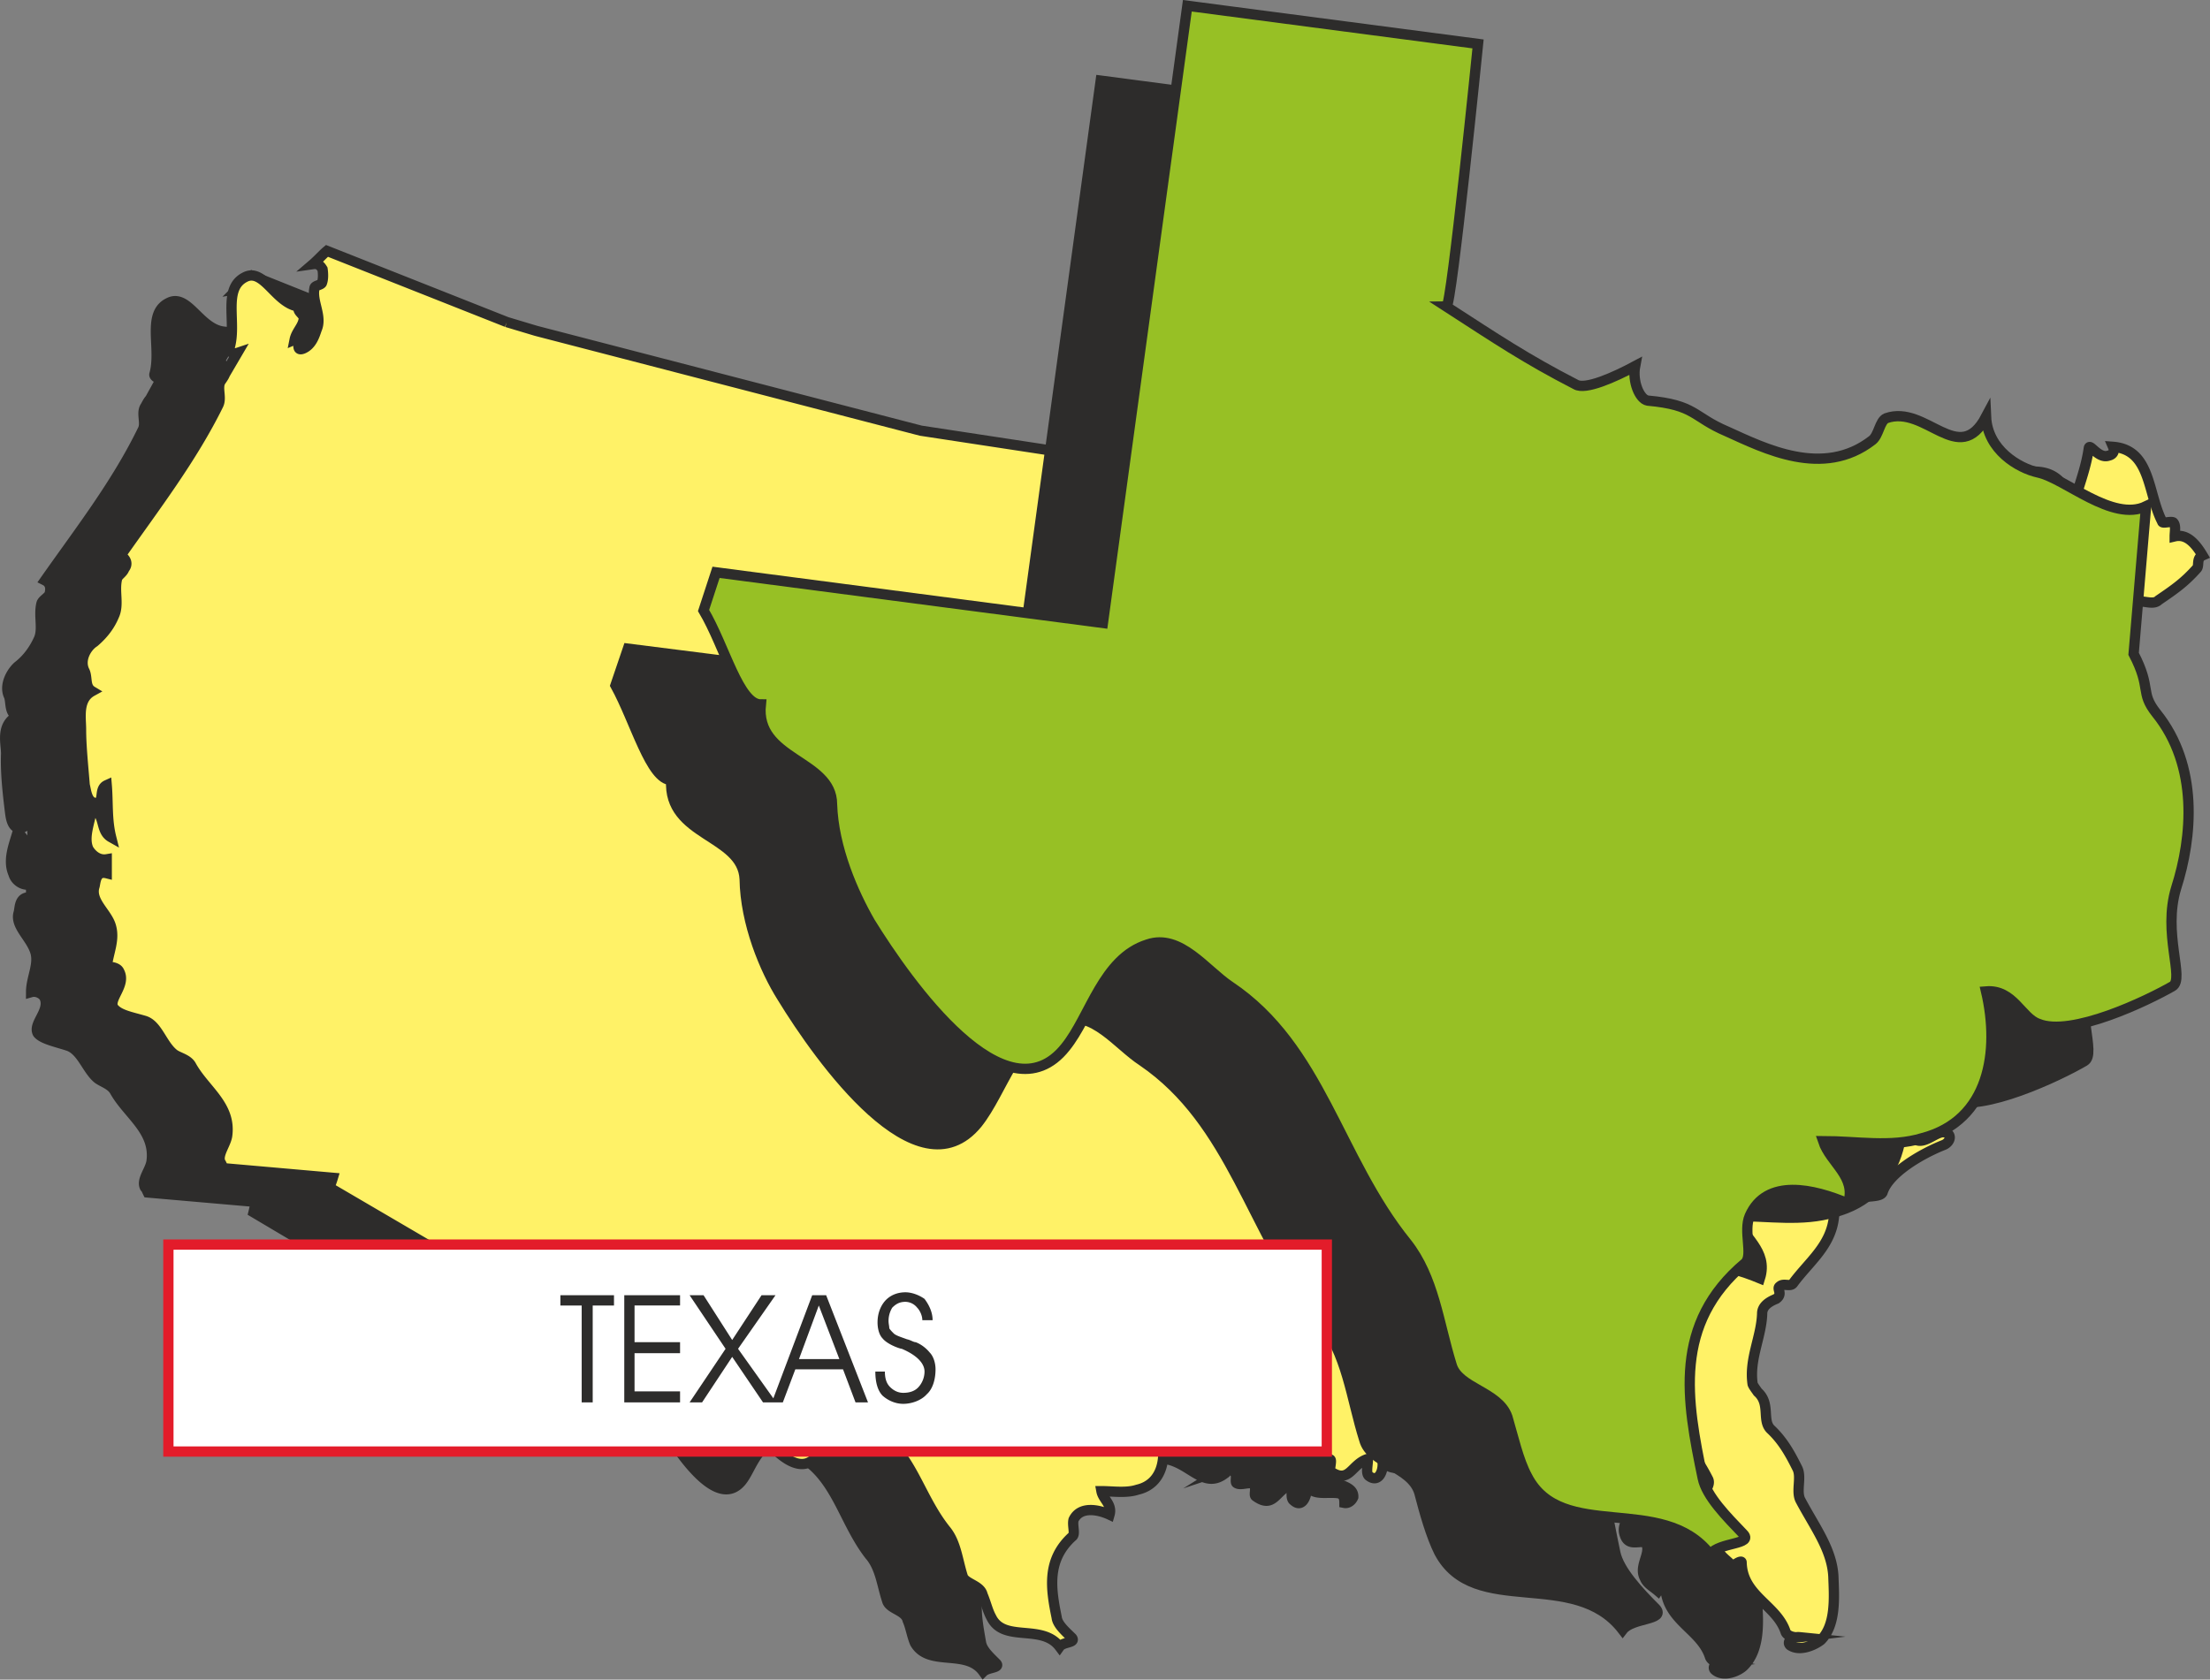 <svg xmlns="http://www.w3.org/2000/svg" width="289.002" height="219.708" viewBox="0 0 216.752 164.781"><rect x="0" y="0" width="216.752" height="164.781" fill="#808080" stroke="none"/><path d="M388.214 415.545c.072.144.144.36.072.36-.144.216-.504.288-.792.288.288-.288.576-.432.72-.648zm.36.504c-.072.144-.072.144-.144.144-.216.144-.288.36-.504.36h-.144s.072.144.144.216c.216-.216.504-.072.72-.216.216 0 .216 0 .216-.144.144-.216 0-.36-.288-.36zm.936.576c.288 0 .432-.072.648-.216v.216c-.216.216-.36.144-.648 0zm-.36-.505c0 .073-.072.145-.072.289.072.072.144 0 .144 0l.072-.144c-.144 0-.072-.144-.144-.144z" style="fill:#2d2c2b;stroke:#2d2c2b;stroke-width:1.008;stroke-miterlimit:10.433" transform="translate(-189.611 -338.372)"/><path d="m231.974 372.489-17.64-7.056c-.504.432-1.008.864-1.44 1.296.432-.072.792.144.864.504.216.36.216.936 0 1.368-.072.216-.72.288-.792.432-.216 1.44.864 2.808.288 4.104-.288.648-.504 1.584-1.224 1.944-1.08.36 0-1.296-1.008-1.008.288-.576.648-1.152 1.008-1.728.216-.648-.72-.864-.504-1.44-2.376-.288-3.528-3.816-5.4-2.808-2.16 1.08-.648 4.464-1.368 6.984-.072.216.36.504.72.36l-1.152 2.088c-.216.216-.36.576-.504.792-.36.648.144 1.584-.216 2.232-2.592 5.328-6.192 9.936-9.576 14.76.576.288.576.864.432 1.368-.216.36-.72.576-.792.936-.288 1.224.216 2.52-.288 3.528-.432.936-1.08 1.872-2.016 2.592-.72.648-1.368 1.944-.864 2.952.216.648 0 1.584.792 1.944-1.656.864-1.08 2.664-1.08 3.672-.072 1.8.144 3.744.36 5.544.072.504.144 1.944 1.152 1.728.72-.072.216-1.368.936-1.728.216 1.728 0 3.24.504 4.968-1.224-.648-.648-2.16-1.872-2.664-.36 1.224-.936 2.664-.36 3.96.144.576.864 1.224 1.728 1.008v1.296c-1.224-.144-1.08 1.08-1.224 1.512-.36 1.224 1.08 2.304 1.584 3.672.504 1.296-.36 2.664-.36 4.104.504-.144 1.08.144 1.296.504.648 1.296-1.152 2.592-.648 3.528.432.576 1.872.864 2.952 1.224 1.368.432 1.872 2.376 2.952 3.24.504.36 1.296.576 1.656 1.224 1.296 2.304 4.032 3.888 3.6 6.912-.144.864-1.008 1.8-.648 2.52.144.144.216.36.288.504l10.728.936c-.144-.072-.288.72-.36 1.008l14.688 8.712 8.856 1.584 3.6.72.576-2.16 6.912 1.44c.72 1.296 1.224 3.456 2.016 3.456-.216 2.016 2.664 2.016 2.664 3.672 0 1.584.792 3.312 1.368 4.392 1.44 2.232 4.968 7.344 7.2 4.536.864-1.08 1.368-3.24 3.096-3.744 1.152-.36 2.16.936 3.024 1.584 3.24 2.16 3.96 6.264 6.408 9.432 1.08 1.224 1.224 2.952 1.728 4.464.216.864 1.8.936 2.016 1.944.288.648.432 1.584.72 2.232 1.368 2.376 5.04.504 6.696 2.808.432-.432 1.656-.36 1.296-.792-.648-.648-1.368-1.296-1.512-2.016-.504-2.88-1.08-5.688 1.512-7.92.288-.216 0-1.152.216-1.656.504-1.512 2.304-1.08 3.672-.504.216-1.008-.72-1.584-1.008-2.304 1.224 0 2.448.216 3.672-.144 2.52-.72 2.88-3.24 2.304-5.4 1.008-.072 1.368.936 1.8 1.152 1.224.504 4.032-.792 4.968-1.296 3.024-.36 4.464 3.24 6.768 1.44.36-.216.216-.504-.216-.36.576-.36 1.08-.144 1.296.504.072.144-.072.72.072.792.432.288 1.368-.216 1.656.144.36.216 0 1.008.216 1.152 1.8 1.296 1.944-.648 3.6-1.224 0 .576-.216 1.44.144 1.656.936.864 1.44-.864 1.224-1.656.576 1.296 2.016.72 3.24.936.36.144.504.36.504.936.36.072.72-.216.864-.576.072-1.44-2.664-.936-2.232-2.664.072-.144.504 0 .864 0-.216-.504.144-.72.504-.936-.36-.288-.36-.648-.576-.864-.504-.576-1.008 1.296-1.728.36-.144-.216 0-.576 0-.864-1.008.072-1.944.864-2.808.288-1.296-.648-.072-1.368.504-1.584 1.584-.576 2.88 2.52 4.608.864-.576 0-1.224.216-1.368-.504v-.072c.144.72.792.576 1.368.576 1.44-.288 2.304-.72 3.888-.936.36 0 .648-.072 1.08 0-1.08-.936 0-1.008.504-1.584.36.936-.144 1.872.576 2.304 1.368.936.864-.072 2.304-.504.288.144 2.664-2.088 4.392-.648 1.296 1.224 2.808 2.016 4.32 2.88 1.8 1.224 3.024-2.376 4.248-2.016 3.024.72 5.472 3.528 6.912 6.552.36.936-1.224 1.8-.72 3.096.432 1.368 1.944.144 2.16 1.008.288.936-.792 2.088-.216 3.168.216.576.792.864 1.296 1.296.144-.216.72-.504.72-.432.144 3.384 3.528 4.176 4.392 6.912.144.36.72.648 1.296.576-.72-.144-1.152.432-.792.72.864.72 2.376.072 2.88-.504 1.512-1.584 1.368-4.248 1.224-6.264-.072-2.664-1.8-4.896-3.168-7.416-.432-.864.144-2.232-.216-3.168-.648-1.296-1.368-2.664-2.592-3.744-1.008-.864 0-2.52-1.296-3.816a2.111 2.111 0 0 1-.648-.72c-.36-2.376.936-4.536 1.008-6.984 0-.576.648-1.08 1.296-1.296.792-.648.072-1.08.288-1.224.504-.36 1.224 0 1.44-.36 1.584-2.16 3.744-3.744 4.104-6.696 0-.36 1.008-.864 1.584-1.44v-.072c1.152-.432 2.808-.072 3.024-.648.72-1.944 3.672-3.744 6.048-4.824.864-.216.864-1.08 0-1.08-.72-.216-2.304 1.656-3.168.36.504-.144 1.152.144 1.44-.576.288-.72-.648-1.152-.432-1.728.144-.72.864-.72 1.296-.504.144.144 0 .72 0 .792 1.872.288 3.096-1.728 2.088-2.952-1.44-1.8-2.52 1.944-3.168-.288-.144-.576 1.944-.072 2.448-1.368.36-.792-.936-.936-.936-1.728v.072c1.008.072.576-.648.432-.936-.072-.72-.432-1.224-1.296-.936-.648.216-1.512 1.08-1.728-.072-.216-.648.648-.72 1.296-.936-.72-1.08-1.512-2.376-.576-3.6-.72.216-.864-.72-1.296-1.008.432-.144 1.152-.144.792-.864-.216-.504-1.08-.864-1.152-1.44-.36-1.296-.36-2.88.432-4.104.144-.288 1.368-1.368 1.368-1.224-.36.72-.288 1.584-.216 2.304.072.144.36.36.288.504-.072.144-.288.432-.216.576 0 .144-.072.288 0 .288.216.288.288.576.36.792-.072 0 0 .144-.072.144 0 .144-.072.216-.144.36v.936c.072.144.216.144.36.36.144.432.36.648.576 1.008.288.504.648.72.72 1.08.36.864-.216 1.8-.36 2.664 0 .288-.072.504.144.72 0 .144.216.288.288.144.36-.504.72-.936 1.008-1.368.072-.072 0-.288 0-.36.144-.576.792-1.08.864-1.8 0 0 .144 0 .144-.072l.36-1.584.144.072.072-.432c.36-.72.36-1.584-.216-2.232a2.191 2.191 0 0 0-.576-.576c-.144-.216-.144-.504-.288-.648-.792-.792-1.152-1.8-1.512-2.736.432.576.792 1.08 1.296 1.44.576.36 1.08.216 1.8.36-.144.36.144.936.504.72.072 0-.144-.36 0-.36.36-.864.36-1.584.576-2.304 0-.144.144-.216.144-.288v-.792c.144-.504.36-.72.504-1.224.072-.216.072-.432.144-.72.072-.432-.144-.864 0-1.296-.504.144-1.008-.144-1.512-.144.216-.072.288-.072.504-.072v-.072c.216-.072.216.072.36-.216.144-.144.216-.36.144-.504.072 0 .36 0 .216.072.72.288 1.44.648 2.16.432.432-.144 1.008-.576 1.08-.576.648-.288 1.152-.648 1.728-.792.864-.36 1.728-.576 2.304-1.152.144-.144.216-.36.288-.504.216-.144.36-.288.576-.576.36-.216.36-.648.72-1.008 0-.216 0-.432.144-.72-.504.36-.864.72-1.152 1.152-.216-.288-.36-.288-.72-.144 0-.216.072-.36 0-.504-.216-.144-.432-.432-.576-.144-.36.288-.36.648-.36 1.008-.144.144-.36.36-.576.504-.72.432-1.512.432-2.376.576-.792.216-1.656.576-2.304.936-.36.216-.648.36-.936.576-.144-.576.288-.936.576-1.368.072 0 0-.072 0-.144h-.072c.144-.144.216-.288.432-.36 1.008-.72 1.656-.936 2.736-1.8.216-.216-.144-.504-.36-.648.216-.216.36-.216.432 0 .144.072.144.36.288.36.72.144 1.296-.432 2.016-.72.288-.072.504-.36.648-.432-.144-.144 0-.432-.144-.504-.144-.144-.216-.144-.144-.216h.288c.144.216.216.36.216.648.576-.216 1.008-.576 1.44-.936.144-.072-.072-.216-.072-.432.36.648.936.792 1.44.36.144-.144 0-.36-.288-.36.072-.144.144-.144.288-.288h-.144c.504 0 .864-.36 1.224-.648 0-.072.144-.288.216-.36 0-.072.144-.288.288-.36h.072c.144.072.144.288.144.36.144.288.144.504 0 .792.36 0 .864-.144 1.224-.144.216-.216.504-.288.864-.504.432-.36.936-.432 1.44-.576-.216-.576-.576-1.008-.936-1.512-.072-.072-.144-.288-.36-.36.288.504.36 1.008.648 1.512-.648.072-1.08.36-1.656.36-.144 0-.288 0-.36-.216a.778.778 0 0 1-.216-.504c-.072-.144-.144-.144-.288-.288-.072-.072-.144 0-.36 0 .144-.072-.072 0-.072-.072 0-.144.072-.288 0-.36l-.288-.288c-.144-.072-.144-.36-.36-.432-.216-.144-.72-1.872-.936-2.088-.072 0-.144-.144-.072-.216.072-.288.072-.648.288-.792.216-.216.36-.576.576-.72.36-.072.648-.36 1.08-.216 0-.216.072-.504 0-.504-.216-.072-.36-.072-.432-.072-.144 0-.144-.144-.144-.144-.504-.144-.864.072-1.368.144-.072 0-.288.216-.432.216-.144.072 0 .144-.144.144-.072.072-.216 0-.36.216-.216.216-.36.576-.72.72l1.728-2.448 1.296.144c.36.504-1.08-1.728.36-1.44-.936-2.088 1.584-.864.936-3.024.432.072.864-.504 1.368 0-.216-.864 1.008-1.44.504-2.304.864-.36 1.944.36 2.592-.144 1.44-1.152 2.448-1.8 3.744-3.096.288-.36-.216-1.08.504-1.368-.72-1.08-1.512-2.088-2.736-1.8 0-.504.072-1.08-.072-1.368-.288-.216-1.152.072-1.296-.072-1.296-2.808-1.008-7.128-4.608-7.416.072.504-.072.864-.432.936-1.008.36-1.944-1.296-2.088-.792-.432 3.456-2.16 6.12-1.656 9.648.216.792-1.008.864-1.728 2.016 0-.144-.936 1.008-.936.792l-.504.288-6.84 1.872-4.536 1.08c-.072 1.08-1.368.648-1.584 1.728-.072.72.216 1.8-.072 2.16-1.872 1.296-2.016 2.592-3.96 3.528-.288.072.288.936.288 1.08-2.304 2.304-6.336 1.08-7.632 2.952-.648 1.44-1.224 2.592-1.944 3.6h.072c-.936 1.08-1.872 2.016-3.312 2.664-.144.144-.288.216-.648.288-1.944.792-4.248 1.368-5.832 3.312-.72 1.08-2.016.72-2.52-.072v-.072c-.216-.288-.288-.72-.144-1.008.864-1.944 2.304-3.312 1.8-5.616.864.288-.216-1.296.864-.864-1.584-4.608-1.8-12.456-8.28-12.096-.648 0-.144-1.224-.504-1.728-.144-.072-.504 0-.792 0 .648-2.592-2.304-3.528-3.816-4.392-3.312-2.088-6.408-4.104-10.008-5.04-.936-.216-2.16.288-3.312 1.008l-.792.504.792-.504c-1.728 1.44-3.888-.36-5.904.576-.648.36 0-.936-.792-1.08-.936-.216-1.44.144-1.944.648-.936-1.728-2.736-2.232-4.608-2.592-.216 0-1.08.432-.864 1.224v-.072c-1.152-.144-1.656-1.08-2.592-1.728-.072 0-.36 0-.504-.144l-.144-1.656-.72-1.8h-1.08l-.288 1.656-4.752-.36v-.144L272.51 383v.072l-37.8-9.72z" style="fill:#2d2c2b" transform="translate(-189.611 -338.372)"/><path d="m231.974 372.489-17.64-7.056c-.504.432-1.008.864-1.44 1.296.432-.072.792.144.864.504.216.36.216.936 0 1.368-.072.216-.72.288-.792.432-.216 1.44.864 2.808.288 4.104-.288.648-.504 1.584-1.224 1.944-1.08.36 0-1.296-1.008-1.008.288-.576.648-1.152 1.008-1.728.216-.648-.72-.864-.504-1.44-2.376-.288-3.528-3.816-5.4-2.808-2.16 1.08-.648 4.464-1.368 6.984-.072.216.36.504.72.36l-1.152 2.088c-.216.216-.36.576-.504.792-.36.648.144 1.584-.216 2.232-2.592 5.328-6.192 9.936-9.576 14.76.576.288.576.864.432 1.368-.216.36-.72.576-.792.936-.288 1.224.216 2.52-.288 3.528-.432.936-1.08 1.872-2.016 2.592-.72.648-1.368 1.944-.864 2.952.216.648 0 1.584.792 1.944-1.656.864-1.08 2.664-1.08 3.672-.072 1.8.144 3.744.36 5.544.072.504.144 1.944 1.152 1.728.72-.072.216-1.368.936-1.728.216 1.728 0 3.24.504 4.968-1.224-.648-.648-2.16-1.872-2.664-.36 1.224-.936 2.664-.36 3.96.144.576.864 1.224 1.728 1.008v1.296c-1.224-.144-1.08 1.08-1.224 1.512-.36 1.224 1.08 2.304 1.584 3.672.504 1.296-.36 2.664-.36 4.104.504-.144 1.08.144 1.296.504.648 1.296-1.152 2.592-.648 3.528.432.576 1.872.864 2.952 1.224 1.368.432 1.872 2.376 2.952 3.24.504.36 1.296.576 1.656 1.224 1.296 2.304 4.032 3.888 3.6 6.912-.144.864-1.008 1.8-.648 2.52.144.144.216.36.288.504l10.728.936c-.144-.072-.288.72-.36 1.008l14.688 8.712 8.856 1.584 3.6.72.576-2.16 6.912 1.44c.72 1.296 1.224 3.456 2.016 3.456-.216 2.016 2.664 2.016 2.664 3.672 0 1.584.792 3.312 1.368 4.392 1.44 2.232 4.968 7.344 7.2 4.536.864-1.08 1.368-3.24 3.096-3.744 1.152-.36 2.16.936 3.024 1.584 3.24 2.16 3.96 6.264 6.408 9.432 1.08 1.224 1.224 2.952 1.728 4.464.216.864 1.8.936 2.016 1.944.288.648.432 1.584.72 2.232 1.368 2.376 5.04.504 6.696 2.808.432-.432 1.656-.36 1.296-.792-.648-.648-1.368-1.296-1.512-2.016-.504-2.88-1.08-5.688 1.512-7.92.288-.216 0-1.152.216-1.656.504-1.512 2.304-1.08 3.672-.504.216-1.008-.72-1.584-1.008-2.304 1.224 0 2.448.216 3.672-.144 2.52-.72 2.88-3.24 2.304-5.4 1.008-.072 1.368.936 1.8 1.152 1.224.504 4.032-.792 4.968-1.296 3.024-.36 4.464 3.24 6.768 1.44.36-.216.216-.504-.216-.36.576-.36 1.08-.144 1.296.504.072.144-.072.72.072.792.432.288 1.368-.216 1.656.144.36.216 0 1.008.216 1.152 1.8 1.296 1.944-.648 3.6-1.224 0 .576-.216 1.44.144 1.656.936.864 1.44-.864 1.224-1.656.576 1.296 2.016.72 3.24.936.36.144.504.36.504.936.36.072.72-.216.864-.576.072-1.44-2.664-.936-2.232-2.664.072-.144.504 0 .864 0-.216-.504.144-.72.504-.936-.36-.288-.36-.648-.576-.864-.504-.576-1.008 1.296-1.728.36-.144-.216 0-.576 0-.864-1.008.072-1.944.864-2.808.288-1.296-.648-.072-1.368.504-1.584 1.584-.576 2.88 2.52 4.608.864-.576 0-1.224.216-1.368-.504v-.072c.144.72.792.576 1.368.576 1.44-.288 2.304-.72 3.888-.936.36 0 .648-.072 1.08 0-1.08-.936 0-1.008.504-1.584.36.936-.144 1.872.576 2.304 1.368.936.864-.072 2.304-.504.288.144 2.664-2.088 4.392-.648 1.296 1.224 2.808 2.016 4.32 2.88 1.8 1.224 3.024-2.376 4.248-2.016 3.024.72 5.472 3.528 6.912 6.552.36.936-1.224 1.8-.72 3.096.432 1.368 1.944.144 2.16 1.008.288.936-.792 2.088-.216 3.168.216.576.792.864 1.296 1.296.144-.216.72-.504.72-.432.144 3.384 3.528 4.176 4.392 6.912.144.36.72.648 1.296.576-.72-.144-1.152.432-.792.72.864.72 2.376.072 2.88-.504 1.512-1.584 1.368-4.248 1.224-6.264-.072-2.664-1.8-4.896-3.168-7.416-.432-.864.144-2.232-.216-3.168-.648-1.296-1.368-2.664-2.592-3.744-1.008-.864 0-2.52-1.296-3.816a2.111 2.111 0 0 1-.648-.72c-.36-2.376.936-4.536 1.008-6.984 0-.576.648-1.08 1.296-1.296.792-.648.072-1.08.288-1.224.504-.36 1.224 0 1.44-.36 1.584-2.16 3.744-3.744 4.104-6.696 0-.36 1.008-.864 1.584-1.44v-.072c1.152-.432 2.808-.072 3.024-.648.72-1.944 3.672-3.744 6.048-4.824.864-.216.864-1.08 0-1.08-.72-.216-2.304 1.656-3.168.36.504-.144 1.152.144 1.44-.576.288-.72-.648-1.152-.432-1.728.144-.72.864-.72 1.296-.504.144.144 0 .72 0 .792 1.872.288 3.096-1.728 2.088-2.952-1.44-1.8-2.52 1.944-3.168-.288-.144-.576 1.944-.072 2.448-1.368.36-.792-.936-.936-.936-1.728v.072c1.008.072.576-.648.432-.936-.072-.72-.432-1.224-1.296-.936-.648.216-1.512 1.08-1.728-.072-.216-.648.648-.72 1.296-.936-.72-1.08-1.512-2.376-.576-3.6-.72.216-.864-.72-1.296-1.008.432-.144 1.152-.144.792-.864-.216-.504-1.08-.864-1.152-1.44-.36-1.296-.36-2.88.432-4.104.144-.288 1.368-1.368 1.368-1.224-.36.72-.288 1.584-.216 2.304.072.144.36.36.288.504-.072.144-.288.432-.216.576 0 .144-.072.288 0 .288.216.288.288.576.36.792-.072 0 0 .144-.072.144 0 .144-.072.216-.144.36v.936c.072.144.216.144.36.36.144.432.36.648.576 1.008.288.504.648.72.72 1.08.36.864-.216 1.8-.36 2.664 0 .288-.072.504.144.72 0 .144.216.288.288.144.36-.504.72-.936 1.008-1.368.072-.072 0-.288 0-.36.144-.576.792-1.08.864-1.8 0 0 .144 0 .144-.072l.36-1.584.144.072.072-.432c.36-.72.36-1.584-.216-2.232a2.191 2.191 0 0 0-.576-.576c-.144-.216-.144-.504-.288-.648-.792-.792-1.152-1.8-1.512-2.736.432.576.792 1.08 1.296 1.44.576.36 1.08.216 1.8.36-.144.36.144.936.504.72.072 0-.144-.36 0-.36.36-.864.36-1.584.576-2.304 0-.144.144-.216.144-.288v-.792c.144-.504.36-.72.504-1.224.072-.216.072-.432.144-.72.072-.432-.144-.864 0-1.296-.504.144-1.008-.144-1.512-.144.216-.072.288-.072.504-.072v-.072c.216-.072.216.072.36-.216.144-.144.216-.36.144-.504.072 0 .36 0 .216.072.72.288 1.44.648 2.16.432.432-.144 1.008-.576 1.08-.576.648-.288 1.152-.648 1.728-.792.864-.36 1.728-.576 2.304-1.152.144-.144.216-.36.288-.504.216-.144.36-.288.576-.576.36-.216.36-.648.72-1.008 0-.216 0-.432.144-.72-.504.36-.864.72-1.152 1.152-.216-.288-.36-.288-.72-.144 0-.216.072-.36 0-.504-.216-.144-.432-.432-.576-.144-.36.288-.36.648-.36 1.008-.144.144-.36.36-.576.504-.72.432-1.512.432-2.376.576-.792.216-1.656.576-2.304.936-.36.216-.648.36-.936.576-.144-.576.288-.936.576-1.368.072 0 0-.072 0-.144h-.072c.144-.144.216-.288.432-.36 1.008-.72 1.656-.936 2.736-1.8.216-.216-.144-.504-.36-.648.216-.216.36-.216.432 0 .144.072.144.36.288.36.72.144 1.296-.432 2.016-.72.288-.072.504-.36.648-.432-.144-.144 0-.432-.144-.504-.144-.144-.216-.144-.144-.216h.288c.144.216.216.36.216.648.576-.216 1.008-.576 1.44-.936.144-.072-.072-.216-.072-.432.36.648.936.792 1.44.36.144-.144 0-.36-.288-.36.072-.144.144-.144.288-.288h-.144c.504 0 .864-.36 1.224-.648 0-.072.144-.288.216-.36 0-.072.144-.288.288-.36h.072c.144.072.144.288.144.36.144.288.144.504 0 .792.36 0 .864-.144 1.224-.144.216-.216.504-.288.864-.504.432-.36.936-.432 1.44-.576-.216-.576-.576-1.008-.936-1.512-.072-.072-.144-.288-.36-.36.288.504.36 1.008.648 1.512-.648.072-1.08.36-1.656.36-.144 0-.288 0-.36-.216a.778.778 0 0 1-.216-.504c-.072-.144-.144-.144-.288-.288-.072-.072-.144 0-.36 0 .144-.072-.072 0-.072-.072 0-.144.072-.288 0-.36l-.288-.288c-.144-.072-.144-.36-.36-.432-.216-.144-.72-1.872-.936-2.088-.072 0-.144-.144-.072-.216.072-.288.072-.648.288-.792.216-.216.36-.576.576-.72.36-.072.648-.36 1.08-.216 0-.216.072-.504 0-.504-.216-.072-.36-.072-.432-.072-.144 0-.144-.144-.144-.144-.504-.144-.864.072-1.368.144-.072 0-.288.216-.432.216-.144.072 0 .144-.144.144-.072.072-.216 0-.36.216-.216.216-.36.576-.72.72l1.728-2.448 1.296.144c.36.504-1.08-1.728.36-1.44-.936-2.088 1.584-.864.936-3.024.432.072.864-.504 1.368 0-.216-.864 1.008-1.44.504-2.304.864-.36 1.944.36 2.592-.144 1.44-1.152 2.448-1.8 3.744-3.096.288-.36-.216-1.08.504-1.368-.72-1.08-1.512-2.088-2.736-1.8 0-.504.072-1.08-.072-1.368-.288-.216-1.152.072-1.296-.072-1.296-2.808-1.008-7.128-4.608-7.416.072.504-.072.864-.432.936-1.008.36-1.944-1.296-2.088-.792-.432 3.456-2.16 6.12-1.656 9.648.216.792-1.008.864-1.728 2.016 0-.144-.936 1.008-.936.792l-.504.288-6.84 1.872-4.536 1.08c-.072 1.08-1.368.648-1.584 1.728-.072.72.216 1.8-.072 2.16-1.872 1.296-2.016 2.592-3.96 3.528-.288.072.288.936.288 1.08-2.304 2.304-6.336 1.08-7.632 2.952-.648 1.44-1.224 2.592-1.944 3.6h.072c-.936 1.08-1.872 2.016-3.312 2.664-.144.144-.288.216-.648.288-1.944.792-4.248 1.368-5.832 3.312-.72 1.08-2.016.72-2.52-.072v-.072c-.216-.288-.288-.72-.144-1.008.864-1.944 2.304-3.312 1.8-5.616.864.288-.216-1.296.864-.864-1.584-4.608-1.8-12.456-8.28-12.096-.648 0-.144-1.224-.504-1.728-.144-.072-.504 0-.792 0 .648-2.592-2.304-3.528-3.816-4.392-3.312-2.088-6.408-4.104-10.008-5.04-.936-.216-2.16.288-3.312 1.008l-.792.504.792-.504c-1.728 1.44-3.888-.36-5.904.576-.648.36 0-.936-.792-1.08-.936-.216-1.44.144-1.944.648-.936-1.728-2.736-2.232-4.608-2.592-.216 0-1.08.432-.864 1.224v-.072c-1.152-.144-1.656-1.08-2.592-1.728-.072 0-.36 0-.504-.144l-.144-1.656-.72-1.8h-1.08l-.288 1.656-4.752-.36v-.144L272.51 383v.072l-37.8-9.72-2.736-.864" style="fill:none;stroke:#2d2c2b;stroke-width:1.008;stroke-miterlimit:10.433" transform="translate(-189.611 -338.372)"/><path d="M395.702 413.097c0 .144.072.288 0 .36-.216.144-.504.288-.72.288.144-.144.432-.504.72-.648zm.216.503s-.144.145-.144.217c-.216 0-.36.288-.504.288-.072-.144-.072-.144-.216-.144.144.144.144.288.216.36.144-.216.504-.144.792-.216.072 0 .144 0 .288-.216.072-.288-.216-.288-.36-.288h-.072zm1.08.649c.072 0 .288-.072.432-.288 0 .072.144.288 0 .288-.072.144-.36 0-.432 0zm-.432-.649c.072.217 0 .217 0 .289 0 .072.072 0 .144 0v-.072c-.072 0 0-.216-.144-.216z" style="fill:#fff267;stroke:#2d2c2b;stroke-width:1.008;stroke-miterlimit:10.433" transform="translate(-189.611 -338.372)"/><path d="m239.318 369.969-17.64-6.984c-.432.36-.864.864-1.368 1.296.504-.072.72.144.936.504.072.504.072 1.008-.072 1.368-.144.216-.72.216-.72.504-.288 1.296.792 2.736.216 4.032-.216.648-.504 1.512-1.296 1.872-1.008.432 0-1.224-.864-.864.144-.72.72-1.224.864-1.872.216-.648-.72-.792-.432-1.368-2.304-.288-3.456-3.888-5.328-2.88-2.232 1.152-.72 4.536-1.512 6.984-.072.288.36.576.792.432l-1.224 2.088c-.072.216-.288.504-.432.72-.36.648.144 1.584-.216 2.304-2.592 5.256-6.192 9.936-9.576 14.76.576.36.72.864.36 1.296-.144.432-.648.648-.72 1.008-.288 1.224.216 2.52-.288 3.6-.36.864-.936 1.728-1.944 2.592-.792.504-1.512 1.8-.936 2.88.288.648 0 1.512.72 1.944-1.44.792-1.08 2.592-1.08 3.744 0 1.656.216 3.672.36 5.472.144.504.216 1.872 1.224 1.728.72-.144.144-1.368.936-1.728.144 1.728 0 3.384.432 5.112-1.152-.648-.504-2.304-1.872-2.808-.216 1.368-.864 2.808-.36 3.96.288.504.936 1.152 1.8 1.008v1.368c-1.152-.288-1.08 1.008-1.224 1.368-.36 1.368 1.152 2.448 1.584 3.672.504 1.44-.216 2.736-.36 4.176.504-.072 1.08.072 1.224.432.72 1.296-1.08 2.664-.576 3.528.504.72 1.8.936 3.024 1.296 1.296.36 1.728 2.304 2.88 3.24.432.36 1.368.504 1.728 1.152 1.296 2.376 3.96 3.888 3.528 6.912-.144.864-1.008 1.872-.648 2.592.144.216.144.36.36.576l10.656.936s-.216.72-.36.936l14.76 8.64 8.712 1.656 3.744.648.432-2.016 6.912 1.368c.72 1.296 1.296 3.384 2.016 3.384-.144 2.16 2.664 2.088 2.664 3.744.144 1.728.864 3.312 1.44 4.32 1.368 2.304 5.04 7.344 7.128 4.608 1.008-1.152 1.44-3.24 3.168-3.816 1.224-.36 2.088.936 2.952 1.584 3.24 2.232 3.96 6.264 6.552 9.504 1.008 1.224 1.152 2.952 1.656 4.536.216.72 1.728.864 1.944 1.8.36.864.504 1.584.864 2.232 1.224 2.52 4.968.576 6.696 2.88.36-.504 1.584-.36 1.224-.864-.576-.576-1.44-1.296-1.512-2.016-.576-2.808-1.008-5.616 1.512-7.92.36-.216 0-1.08.144-1.656.648-1.368 2.448-1.008 3.528-.504.288-1.008-.648-1.512-.792-2.304 1.08 0 2.448.216 3.528-.144 2.52-.576 2.88-3.24 2.304-5.328 1.08-.144 1.368.936 1.944 1.224 1.224.432 4.104-.864 4.968-1.44 3.024-.36 4.464 3.24 6.768 1.512.36-.216.144-.576-.288-.432.648-.36 1.152 0 1.296.504.216.288 0 .72.144.792.504.288 1.296-.072 1.8.216.144.144-.144 1.008 0 1.152 1.872 1.296 2.016-.72 3.672-1.224 0 .576-.216 1.368.072 1.656 1.08.864 1.584-.792 1.296-1.656.648 1.368 2.088.72 3.168.936.36.144.576.432.36.864.504.144.936-.144.936-.432.144-1.584-2.592-1.008-2.016-2.736 0-.072.432-.072.72-.072-.144-.432.144-.72.36-.864-.216-.288-.36-.648-.504-.936-.432-.576-.864 1.368-1.584.36-.216-.144-.072-.504-.072-.864-.864.144-1.872.864-2.664.432-1.368-.792-.072-1.512.432-1.656 1.584-.576 2.952 2.448 4.392.792-.36 0-1.008.288-1.224-.432v-.072c.216.72.864.504 1.224.504 1.584-.288 2.448-.72 3.96-.864h1.224c-1.224-1.008 0-1.008.36-1.584.432.864 0 1.8.648 2.304 1.368 1.008.936-.144 2.448-.576.216.216 2.664-2.016 4.248-.504 1.296 1.152 2.88 1.872 4.32 2.808 1.872 1.152 3.168-2.304 4.464-2.016 2.88.72 5.256 3.6 6.768 6.552.504.864-1.152 1.728-.792 3.024.432 1.368 1.944.216 2.232 1.008.36 1.008-.792 2.16-.288 3.24.288.504.936.864 1.296 1.368.216-.288.864-.648.864-.432.072 3.312 3.456 4.176 4.32 6.84.144.36.792.576 1.368.504-.72-.072-1.296.432-.936.792.936.648 2.376 0 3.024-.504 1.512-1.512 1.296-4.248 1.224-6.264-.144-2.664-1.872-4.896-3.24-7.488-.432-.864.144-2.232-.288-3.096-.648-1.296-1.368-2.664-2.592-3.816-.936-.864 0-2.52-1.296-3.672-.144-.216-.432-.576-.504-.792-.36-2.448.864-4.608.936-6.912 0-.72.648-1.152 1.368-1.44.72-.504 0-1.008.36-1.224.36-.36 1.008.072 1.296-.288 1.584-2.16 3.816-3.744 4.032-6.696 0-.288 1.08-.936 1.584-1.44 1.224-.576 2.88-.216 3.168-.792.576-1.872 3.672-3.744 6.048-4.68.72-.36.72-1.152 0-1.224-.864-.144-2.304 1.656-3.168.36.432-.144 1.08.216 1.296-.504.36-.72-.576-1.224-.432-1.8.288-.648.936-.72 1.296-.432.216.144 0 .792.144.792 1.8.216 3.024-1.8 2.016-2.952-1.512-1.8-2.448 1.944-3.168-.216-.216-.648 2.016-.216 2.448-1.368.288-.792-.936-1.08-.864-1.872l-.072.072c.936.144.504-.576.432-.936-.072-.72-.432-1.152-1.296-.864-.648.144-1.44 1.08-1.728 0-.216-.72.648-.864 1.224-.936-.576-1.152-1.44-2.448-.432-3.672-.792.144-.864-.72-1.368-.936v-.072c.36-.216 1.224-.216.864-.864-.288-.576-1.08-.936-1.224-1.44-.288-1.296-.36-2.88.432-4.104.072-.216 1.296-1.296 1.368-1.296-.432.792-.36 1.584-.144 2.52 0 0 .288.216.144.36 0 .216-.216.36-.144.576v.36c.144.288.288.432.36.72-.072 0 0 .144-.072.144 0 .144-.144.144-.144.36-.072.36-.072.648 0 .864 0 .288.288.288.288.36.216.504.432.864.648 1.224.288.288.648.576.792 1.008.216.936-.288 1.656-.36 2.592-.144.288-.144.504 0 .648.216.216.216.36.36.144.36-.432.72-.792 1.08-1.368 0-.072-.144-.144 0-.216.144-.72.72-1.152.72-1.872h.216l.432-1.656v.072l.216-.432c.216-.72.36-1.584-.288-2.232a5.236 5.236 0 0 1-.576-.648c-.144-.144-.144-.432-.288-.648-.72-.72-1.152-1.728-1.512-2.664.432.504.792 1.008 1.296 1.44V428c.648.432 1.08.36 1.872.36-.144.36 0 .936.36.792.072 0-.072-.36 0-.432.432-.72.36-1.584.576-2.304 0-.072.144-.144.144-.288.072-.216 0-.504.072-.72.144-.36.36-.72.504-1.224 0-.216 0-.504.144-.792.072-.36-.144-.864 0-1.296-.504.216-1.008-.072-1.512-.072.144 0 .36-.072.432-.072.36-.216.216 0 .576-.288v-.576s.288 0 .288.216c.72.288 1.368.504 2.16.36.432-.072.936-.576.936-.576.648-.144 1.224-.576 1.8-.72.792-.216 1.728-.504 2.304-1.152.072-.072.144-.288.36-.432.144-.288.288-.432.504-.72.288-.216.504-.576.648-.936.072-.288.072-.576.216-.864-.504.36-.864.72-1.08 1.224-.288-.288-.504-.288-.72-.216 0-.144 0-.36-.144-.432-.072-.216-.36-.432-.576-.216a4.163 4.163 0 0 0-.36 1.008c-.144.216-.288.432-.432.576-.792.504-1.656.504-2.376.72-.936.216-1.584.576-2.448.936-.216.144-.576.288-.864.648-.072-.648.288-1.008.504-1.44.144 0 .144-.144.144-.216h-.144c.144-.072.216-.288.36-.36 1.224-.792 1.8-1.008 2.808-1.944.144-.144-.144-.432-.36-.504.144-.144.36-.288.504-.144.072.144.072.36.216.504.648.072 1.296-.504 1.944-.72.36-.144.504-.36.72-.432-.144-.216 0-.576-.144-.648l-.216-.072c.144-.072.36-.072.36 0 .144.072.288.288.216.504.504-.072 1.008-.432 1.368-.864.144-.072 0-.288 0-.432.36.576 1.008.792 1.44.36.144-.216 0-.36-.216-.36 0-.144.072-.144.144-.288h-.072c.504-.072.792-.432 1.152-.72.072-.072.216-.216.216-.36.144-.072.216-.216.36-.216 0-.144 0-.144.144 0 .072 0 .072.144.144.216 0 .288 0 .576-.072.864.432 0 .792-.144 1.152-.216.36-.072.576-.288.864-.432.576-.288 1.008-.432 1.512-.648-.216-.432-.504-1.008-.864-1.368-.072-.216-.288-.36-.36-.504.144.576.288 1.08.504 1.512-.504.072-1.08.432-1.584.432-.144 0-.36-.072-.432-.216 0-.216-.072-.36-.144-.504 0-.144-.144-.216-.216-.36h-.504c.072-.144.072-.288 0-.288-.144-.216-.144-.288-.288-.36-.216-.072-.216-.36-.36-.432-.216-.216-.72-1.872-.936-2.16 0 0-.144-.072-.144-.144.144-.288.216-.576.36-.864.216-.144.288-.576.504-.648.36-.072.72-.288 1.08-.288 0-.144.144-.36 0-.432-.072-.072-.216-.072-.36-.072s-.144-.216-.144-.216c-.432-.072-.864.072-1.296.216-.216.072-.36.144-.576.216v.144c-.144.072-.288.072-.432.144-.216.288-.36.72-.792.792l1.8-2.52 1.296.216c.36.432-1.08-1.8.36-1.512-.936-2.016 1.512-.864.864-2.952.504 0 1.008-.504 1.44 0-.216-.936 1.008-1.44.432-2.304.936-.36 2.016.36 2.592-.216 1.584-1.08 2.52-1.728 3.744-3.096.288-.288-.072-1.008.576-1.296-.648-1.08-1.512-2.16-2.736-1.872 0-.432.144-1.08-.144-1.368-.216-.144-1.08.144-1.08-.072-1.44-2.736-1.08-7.056-4.824-7.344.216.504-.072.792-.432.864-1.008.36-1.872-1.296-1.944-.72-.504 3.528-2.304 6.048-1.728 9.576.144.864-1.008.936-1.728 2.088 0-.144-.864.936-.864.792l-.648.36-6.696 1.728-4.536 1.224c-.216 1.08-1.512.648-1.584 1.656-.072.648.144 1.8-.216 2.088-1.8 1.296-1.8 2.664-3.96 3.528-.216.072.36.936.288 1.08-2.304 2.376-6.336 1.152-7.632 3.024-.504 1.44-1.152 2.664-1.872 3.6-.792 1.08-1.8 1.944-3.24 2.664h.072c-.216.144-.432.144-.576.288-2.16.864-4.464 1.44-5.976 3.528-.72.936-2.016.576-2.52-.144-.216-.36-.36-.864-.144-1.224.792-2.016 2.304-3.312 1.728-5.616.936.36 0-1.296.936-.936-1.512-4.608-1.872-12.24-8.208-12.096-.792 0-.288-1.152-.576-1.728h-.864c.648-2.592-2.304-3.384-3.744-4.32-3.312-2.088-6.408-4.104-10.152-4.968-.864-.288-2.088.144-3.096.936l-.792.432.792-.36c-1.872 1.368-3.888-.504-5.904.432-.72.36-.144-.72-.936-.936-.936-.288-1.296.072-1.8.576-1.08-1.728-2.808-2.304-4.752-2.664-.144 0-1.008.504-.864 1.296l.144-.072c-1.224-.216-1.8-1.08-2.592-1.728-.216-.072-.36 0-.576-.144l-.144-1.656-.792-1.728h-1.008l-.36 1.584-4.752-.432-22.68-3.456-37.728-9.792z" style="fill:#fff267" transform="translate(-189.611 -338.372)"/><path d="m239.318 369.969-17.64-6.984c-.432.36-.864.864-1.368 1.296.504-.072.72.144.936.504.072.504.072 1.008-.072 1.368-.144.216-.72.216-.72.504-.288 1.296.792 2.736.216 4.032-.216.648-.504 1.512-1.296 1.872-1.008.432 0-1.224-.864-.864.144-.72.72-1.224.864-1.872.216-.648-.72-.792-.432-1.368-2.304-.288-3.456-3.888-5.328-2.88-2.232 1.152-.72 4.536-1.512 6.984-.072.288.36.576.792.432l-1.224 2.088c-.072.216-.288.504-.432.72-.36.648.144 1.584-.216 2.304-2.592 5.256-6.192 9.936-9.576 14.76.576.36.72.864.36 1.296-.144.432-.648.648-.72 1.008-.288 1.224.216 2.52-.288 3.6-.36.864-.936 1.728-1.944 2.592-.792.504-1.512 1.8-.936 2.88.288.648 0 1.512.72 1.944-1.44.792-1.08 2.592-1.08 3.744 0 1.656.216 3.672.36 5.472.144.504.216 1.872 1.224 1.728.72-.144.144-1.368.936-1.728.144 1.728 0 3.384.432 5.112-1.152-.648-.504-2.304-1.872-2.808-.216 1.368-.864 2.808-.36 3.96.288.504.936 1.152 1.8 1.008v1.368c-1.152-.288-1.08 1.008-1.224 1.368-.36 1.368 1.152 2.448 1.584 3.672.504 1.44-.216 2.736-.36 4.176.504-.072 1.08.072 1.224.432.72 1.296-1.08 2.664-.576 3.528.504.72 1.8.936 3.024 1.296 1.296.36 1.728 2.304 2.88 3.24.432.36 1.368.504 1.728 1.152 1.296 2.376 3.96 3.888 3.528 6.912-.144.864-1.008 1.872-.648 2.592.144.216.144.36.36.576l10.656.936s-.216.72-.36.936l14.76 8.64 8.712 1.656 3.744.648.432-2.016 6.912 1.368c.72 1.296 1.296 3.384 2.016 3.384-.144 2.16 2.664 2.088 2.664 3.744.144 1.728.864 3.312 1.44 4.32 1.368 2.304 5.04 7.344 7.128 4.608 1.008-1.152 1.44-3.24 3.168-3.816 1.224-.36 2.088.936 2.952 1.584 3.24 2.232 3.96 6.264 6.552 9.504 1.008 1.224 1.152 2.952 1.656 4.536.216.72 1.728.864 1.944 1.8.36.864.504 1.584.864 2.232 1.224 2.52 4.968.576 6.696 2.88.36-.504 1.584-.36 1.224-.864-.576-.576-1.44-1.296-1.512-2.016-.576-2.808-1.008-5.616 1.512-7.92.36-.216 0-1.08.144-1.656.648-1.368 2.448-1.008 3.528-.504.288-1.008-.648-1.512-.792-2.304 1.08 0 2.448.216 3.528-.144 2.52-.576 2.88-3.24 2.304-5.328 1.08-.144 1.368.936 1.944 1.224 1.224.432 4.104-.864 4.968-1.44 3.024-.36 4.464 3.24 6.768 1.512.36-.216.144-.576-.288-.432.648-.36 1.152 0 1.296.504.216.288 0 .72.144.792.504.288 1.296-.072 1.8.216.144.144-.144 1.008 0 1.152 1.872 1.296 2.016-.72 3.672-1.224 0 .576-.216 1.368.072 1.656 1.08.864 1.584-.792 1.296-1.656.648 1.368 2.088.72 3.168.936.36.144.576.432.36.864.504.144.936-.144.936-.432.144-1.584-2.592-1.008-2.016-2.736 0-.072.432-.072.72-.072-.144-.432.144-.72.36-.864-.216-.288-.36-.648-.504-.936-.432-.576-.864 1.368-1.584.36-.216-.144-.072-.504-.072-.864-.864.144-1.872.864-2.664.432-1.368-.792-.072-1.512.432-1.656 1.584-.576 2.952 2.448 4.392.792-.36 0-1.008.288-1.224-.432v-.072c.216.72.864.504 1.224.504 1.584-.288 2.448-.72 3.96-.864h1.224c-1.224-1.008 0-1.008.36-1.584.432.864 0 1.8.648 2.304 1.368 1.008.936-.144 2.448-.576.216.216 2.664-2.016 4.248-.504 1.296 1.152 2.88 1.872 4.32 2.808 1.872 1.152 3.168-2.304 4.464-2.016 2.88.72 5.256 3.6 6.768 6.552.504.864-1.152 1.728-.792 3.024.432 1.368 1.944.216 2.232 1.008.36 1.008-.792 2.16-.288 3.24.288.504.936.864 1.296 1.368.216-.288.864-.648.864-.432.072 3.312 3.456 4.176 4.32 6.84.144.36.792.576 1.368.504-.72-.072-1.296.432-.936.792.936.648 2.376 0 3.024-.504 1.512-1.512 1.296-4.248 1.224-6.264-.144-2.664-1.872-4.896-3.24-7.488-.432-.864.144-2.232-.288-3.096-.648-1.296-1.368-2.664-2.592-3.816-.936-.864 0-2.52-1.296-3.672-.144-.216-.432-.576-.504-.792-.36-2.448.864-4.608.936-6.912 0-.72.648-1.152 1.368-1.44.72-.504 0-1.008.36-1.224.36-.36 1.008.072 1.296-.288 1.584-2.16 3.816-3.744 4.032-6.696 0-.288 1.08-.936 1.584-1.44 1.224-.576 2.88-.216 3.168-.792.576-1.872 3.672-3.744 6.048-4.68.72-.36.72-1.152 0-1.224-.864-.144-2.304 1.656-3.168.36.432-.144 1.08.216 1.296-.504.36-.72-.576-1.224-.432-1.8.288-.648.936-.72 1.296-.432.216.144 0 .792.144.792 1.8.216 3.024-1.8 2.016-2.952-1.512-1.8-2.448 1.944-3.168-.216-.216-.648 2.016-.216 2.448-1.368.288-.792-.936-1.08-.864-1.872l-.072.072c.936.144.504-.576.432-.936-.072-.72-.432-1.152-1.296-.864-.648.144-1.44 1.08-1.728 0-.216-.72.648-.864 1.224-.936-.576-1.152-1.44-2.448-.432-3.672-.792.144-.864-.72-1.368-.936v-.072c.36-.216 1.224-.216.864-.864-.288-.576-1.08-.936-1.224-1.44-.288-1.296-.36-2.88.432-4.104.072-.216 1.296-1.296 1.368-1.296-.432.792-.36 1.584-.144 2.52 0 0 .288.216.144.36 0 .216-.216.36-.144.576v.36c.144.288.288.432.36.72-.072 0 0 .144-.072.144 0 .144-.144.144-.144.36-.072.36-.072.648 0 .864 0 .288.288.288.288.36.216.504.432.864.648 1.224.288.288.648.576.792 1.008.216.936-.288 1.656-.36 2.592-.144.288-.144.504 0 .648.216.216.216.36.36.144.36-.432.72-.792 1.08-1.368 0-.072-.144-.144 0-.216.144-.72.72-1.152.72-1.872h.216l.432-1.656v.072l.216-.432c.216-.72.36-1.584-.288-2.232a5.236 5.236 0 0 1-.576-.648c-.144-.144-.144-.432-.288-.648-.72-.72-1.152-1.728-1.512-2.664.432.504.792 1.008 1.296 1.44V428c.648.432 1.08.36 1.872.36-.144.36 0 .936.36.792.072 0-.072-.36 0-.432.432-.72.36-1.584.576-2.304 0-.072.144-.144.144-.288.072-.216 0-.504.072-.72.144-.36.36-.72.504-1.224 0-.216 0-.504.144-.792.072-.36-.144-.864 0-1.296-.504.216-1.008-.072-1.512-.072.144 0 .36-.072.432-.072.36-.216.216 0 .576-.288v-.576s.288 0 .288.216c.72.288 1.368.504 2.16.36.432-.072.936-.576.936-.576.648-.144 1.224-.576 1.8-.72.792-.216 1.728-.504 2.304-1.152.072-.072.144-.288.36-.432.144-.288.288-.432.504-.72.288-.216.504-.576.648-.936.072-.288.072-.576.216-.864-.504.36-.864.72-1.08 1.224-.288-.288-.504-.288-.72-.216 0-.144 0-.36-.144-.432-.072-.216-.36-.432-.576-.216a4.163 4.163 0 0 0-.36 1.008c-.144.216-.288.432-.432.576-.792.504-1.656.504-2.376.72-.936.216-1.584.576-2.448.936-.216.144-.576.288-.864.648-.072-.648.288-1.008.504-1.44.144 0 .144-.144.144-.216h-.144c.144-.072.216-.288.36-.36 1.224-.792 1.8-1.008 2.808-1.944.144-.144-.144-.432-.36-.504.144-.144.36-.288.504-.144.072.144.072.36.216.504.648.072 1.296-.504 1.944-.72.36-.144.504-.36.72-.432-.144-.216 0-.576-.144-.648l-.216-.072c.144-.072.36-.072.36 0 .144.072.288.288.216.504.504-.072 1.008-.432 1.368-.864.144-.072 0-.288 0-.432.36.576 1.008.792 1.44.36.144-.216 0-.36-.216-.36 0-.144.072-.144.144-.288h-.072c.504-.072.792-.432 1.152-.72.072-.072.216-.216.216-.36.144-.072.216-.216.36-.216 0-.144 0-.144.144 0 .072 0 .072.144.144.216 0 .288 0 .576-.072.864.432 0 .792-.144 1.152-.216.36-.072.576-.288.864-.432.576-.288 1.008-.432 1.512-.648-.216-.432-.504-1.008-.864-1.368-.072-.216-.288-.36-.36-.504.144.576.288 1.08.504 1.512-.504.072-1.08.432-1.584.432-.144 0-.36-.072-.432-.216 0-.216-.072-.36-.144-.504 0-.144-.144-.216-.216-.36h-.504c.072-.144.072-.288 0-.288-.144-.216-.144-.288-.288-.36-.216-.072-.216-.36-.36-.432-.216-.216-.72-1.872-.936-2.16 0 0-.144-.072-.144-.144.144-.288.216-.576.36-.864.216-.144.288-.576.504-.648.36-.072.72-.288 1.08-.288 0-.144.144-.36 0-.432-.072-.072-.216-.072-.36-.072s-.144-.216-.144-.216c-.432-.072-.864.072-1.296.216-.216.072-.36.144-.576.216v.144c-.144.072-.288.072-.432.144-.216.288-.36.72-.792.792l1.8-2.52 1.296.216c.36.432-1.08-1.8.36-1.512-.936-2.016 1.512-.864.864-2.952.504 0 1.008-.504 1.44 0-.216-.936 1.008-1.44.432-2.304.936-.36 2.016.36 2.592-.216 1.584-1.08 2.52-1.728 3.744-3.096.288-.288-.072-1.008.576-1.296-.648-1.08-1.512-2.16-2.736-1.872 0-.432.144-1.08-.144-1.368-.216-.144-1.08.144-1.08-.072-1.44-2.736-1.08-7.056-4.824-7.344.216.504-.072.792-.432.864-1.008.36-1.872-1.296-1.944-.72-.504 3.528-2.304 6.048-1.728 9.576.144.864-1.008.936-1.728 2.088 0-.144-.864.936-.864.792l-.648.36-6.696 1.728-4.536 1.224c-.216 1.08-1.512.648-1.584 1.656-.072.648.144 1.8-.216 2.088-1.8 1.296-1.8 2.664-3.96 3.528-.216.072.36.936.288 1.08-2.304 2.376-6.336 1.152-7.632 3.024-.504 1.44-1.152 2.664-1.872 3.6-.792 1.08-1.8 1.944-3.24 2.664h.072c-.216.144-.432.144-.576.288-2.16.864-4.464 1.44-5.976 3.528-.72.936-2.016.576-2.52-.144-.216-.36-.36-.864-.144-1.224.792-2.016 2.304-3.312 1.728-5.616.936.36 0-1.296.936-.936-1.512-4.608-1.872-12.24-8.208-12.096-.792 0-.288-1.152-.576-1.728h-.864c.648-2.592-2.304-3.384-3.744-4.32-3.312-2.088-6.408-4.104-10.152-4.968-.864-.288-2.088.144-3.096.936l-.792.432.792-.36c-1.872 1.368-3.888-.504-5.904.432-.72.36-.144-.72-.936-.936-.936-.288-1.296.072-1.8.576-1.08-1.728-2.808-2.304-4.752-2.664-.144 0-1.008.504-.864 1.296l.144-.072c-1.224-.216-1.8-1.08-2.592-1.728-.216-.072-.36 0-.576-.144l-.144-1.656-.792-1.728h-1.008l-.36 1.584-4.752-.432-22.68-3.456-37.728-9.792-2.88-.864" style="fill:none;stroke:#2d2c2b;stroke-width:1.008;stroke-miterlimit:10.433" transform="translate(-189.611 -338.372)"/><path d="M391.454 395.529c-3.24 1.512-7.848-2.736-10.584-3.456-1.872-.432-4.968-2.16-5.184-5.472-2.592 5.04-5.904-1.296-9.72.144-.648.288-.72 1.728-1.44 2.232-4.752 3.6-10.512.72-14.184-.864-3.312-1.512-3.168-2.664-7.776-3.168-.72 0-1.44-1.8-1.224-3.24-2.016 1.008-4.824 2.376-5.76 1.872-4.968-2.664-7.92-4.608-12.6-7.704.432 0 3.024-25.848 3.024-25.848l-28.44-3.744-8.28 60.552-38.088-4.824-1.224 3.6c1.944 3.528 3.456 9.288 5.472 9.288-.36 5.544 6.984 5.328 7.2 9.72.072 4.32 1.944 8.856 3.672 11.592 3.744 6.12 13.32 19.512 19.152 12.384 2.52-3.168 3.816-8.856 8.208-10.152 3.168-1.008 5.544 2.448 7.992 4.032 8.856 6.048 10.584 16.704 17.28 25.272 2.808 3.384 3.168 7.776 4.464 11.88.648 2.376 4.608 2.592 5.4 5.184.504 1.944 1.152 4.248 1.944 5.832 3.456 6.552 13.248 1.44 18 7.632.936-1.224 4.248-.936 3.24-2.088-1.656-1.656-3.6-3.744-3.96-5.472-1.584-7.488-2.952-15.048 4.032-21.024.936-.72-.072-3.168.576-4.536 1.44-3.96 6.264-2.736 9.576-1.368.864-2.736-1.728-4.032-2.448-6.12 3.312 0 6.624.576 9.72-.36 6.624-1.728 7.632-8.568 6.192-14.256 2.736-.216 3.6 2.52 5.184 3.24 3.168 1.224 10.728-2.376 13.176-3.816 1.224-.72-1.008-5.112.36-9.648 1.584-5.04 2.304-12.024-1.944-17.136-1.656-2.088-.36-2.376-2.304-5.688z" style="fill:#2d2c2b;stroke:#2d2c2b;stroke-width:1.008;stroke-miterlimit:10.433" transform="translate(-189.611 -338.372)"/><path d="M400.094 388.04c-3.312 1.585-7.92-2.735-10.584-3.311-1.944-.432-4.968-2.232-5.112-5.472-2.664 5.04-5.904-1.224-9.792.144-.648.288-.72 1.656-1.368 2.16-4.824 3.744-10.584.792-14.256-.864-3.384-1.44-3.024-2.592-7.776-3.024-.792-.144-1.512-1.872-1.224-3.384-2.016 1.08-4.896 2.376-5.832 1.8-4.896-2.52-7.776-4.464-12.672-7.632.504 0 3.096-25.776 3.096-25.776l-28.512-3.744-8.28 60.552-37.944-4.968-1.224 3.744c2.088 3.528 3.456 9.216 5.616 9.216-.576 5.472 6.984 5.4 6.984 9.792.144 4.32 2.088 8.712 3.744 11.592 3.744 6.048 13.32 19.584 19.152 12.24 2.448-3.024 3.672-8.712 8.064-10.08 3.168-1.08 5.688 2.52 8.064 4.104 8.928 5.976 10.584 16.848 17.352 25.2 2.664 3.384 3.096 7.776 4.392 11.952.648 2.304 4.608 2.592 5.472 5.112.576 1.944 1.08 4.248 1.944 5.832 3.384 6.552 13.248 1.584 17.928 7.632.936-1.224 4.32-.936 3.24-2.016-1.584-1.656-3.6-3.672-3.96-5.472-1.584-7.632-2.952-15.12 4.176-21.096.792-.792-.216-3.096.432-4.608 1.656-3.744 6.264-2.664 9.648-1.224.864-2.664-1.728-3.96-2.448-6.12 3.312 0 6.624.648 9.72-.288 6.624-1.728 7.632-8.568 6.264-14.4 2.664-.216 3.456 2.592 5.112 3.168 3.24 1.368 10.8-2.304 13.176-3.672 1.224-.72-1.008-5.184.36-9.648 1.584-4.968 2.232-11.952-1.944-17.136-1.656-2.088-.432-2.376-2.232-5.832z" style="fill:#97c025;stroke:#2d2c2b;stroke-width:1.008;stroke-miterlimit:10.433" transform="translate(-189.611 -338.372)"/><path d="M319.742 480.777v-20.304H206.126v20.304z" style="fill:#fff;stroke:#e31c2a;stroke-width:1.008;stroke-miterlimit:10.433" transform="translate(-189.611 -338.372)"/><path d="M247.742 475.953h-1.08v-9.504h-2.088v-1.008h5.256v1.008h-2.088zm4.104-5.904h4.464v1.08h-4.464v3.744h4.464v1.08h-5.472V465.44h5.472v1.008h-4.464zm6.624 5.904h-1.224l3.528-5.256-3.528-5.256h1.368l2.808 4.392 2.88-4.392h1.368l-3.672 5.256 3.744 5.256h-1.296l-3.024-4.464zm7.92 0h-1.08l3.96-10.512h1.368l4.104 10.512h-1.224l-1.224-3.24h-4.68zm5.544-4.248-2.016-5.256-1.944 5.256zm3.528 1.224h.936c0 .648.144 1.152.504 1.512.36.36.792.576 1.296.576.576 0 1.08-.144 1.44-.504.36-.36.648-.936.648-1.584 0-.864-.864-1.656-2.232-2.232-.072 0-.288-.072-.288-.072-.648-.216-1.296-.576-1.584-.936-.36-.36-.504-1.008-.504-1.584 0-.864.288-1.584.72-2.088.504-.576 1.224-.864 2.016-.864.648 0 1.368.288 1.872.648.432.576.792 1.296.792 2.088h-1.008c0-.504-.288-1.008-.504-1.224a1.503 1.503 0 0 0-1.152-.576c-.576 0-.936.216-1.296.576-.216.36-.36.792-.36 1.296 0 .288.072.504.072.72.072.144.288.36.432.504.216.216.72.36 1.296.576.36.072.648.288.864.288.576.216 1.08.648 1.368 1.008.36.36.576 1.008.576 1.656 0 1.008-.288 1.944-.864 2.448-.504.576-1.44.936-2.304.936-.72 0-1.44-.288-2.016-.792-.504-.504-.72-1.368-.72-2.376z" style="fill:#2d2c2b" transform="translate(-189.611 -338.372)"/></svg>
